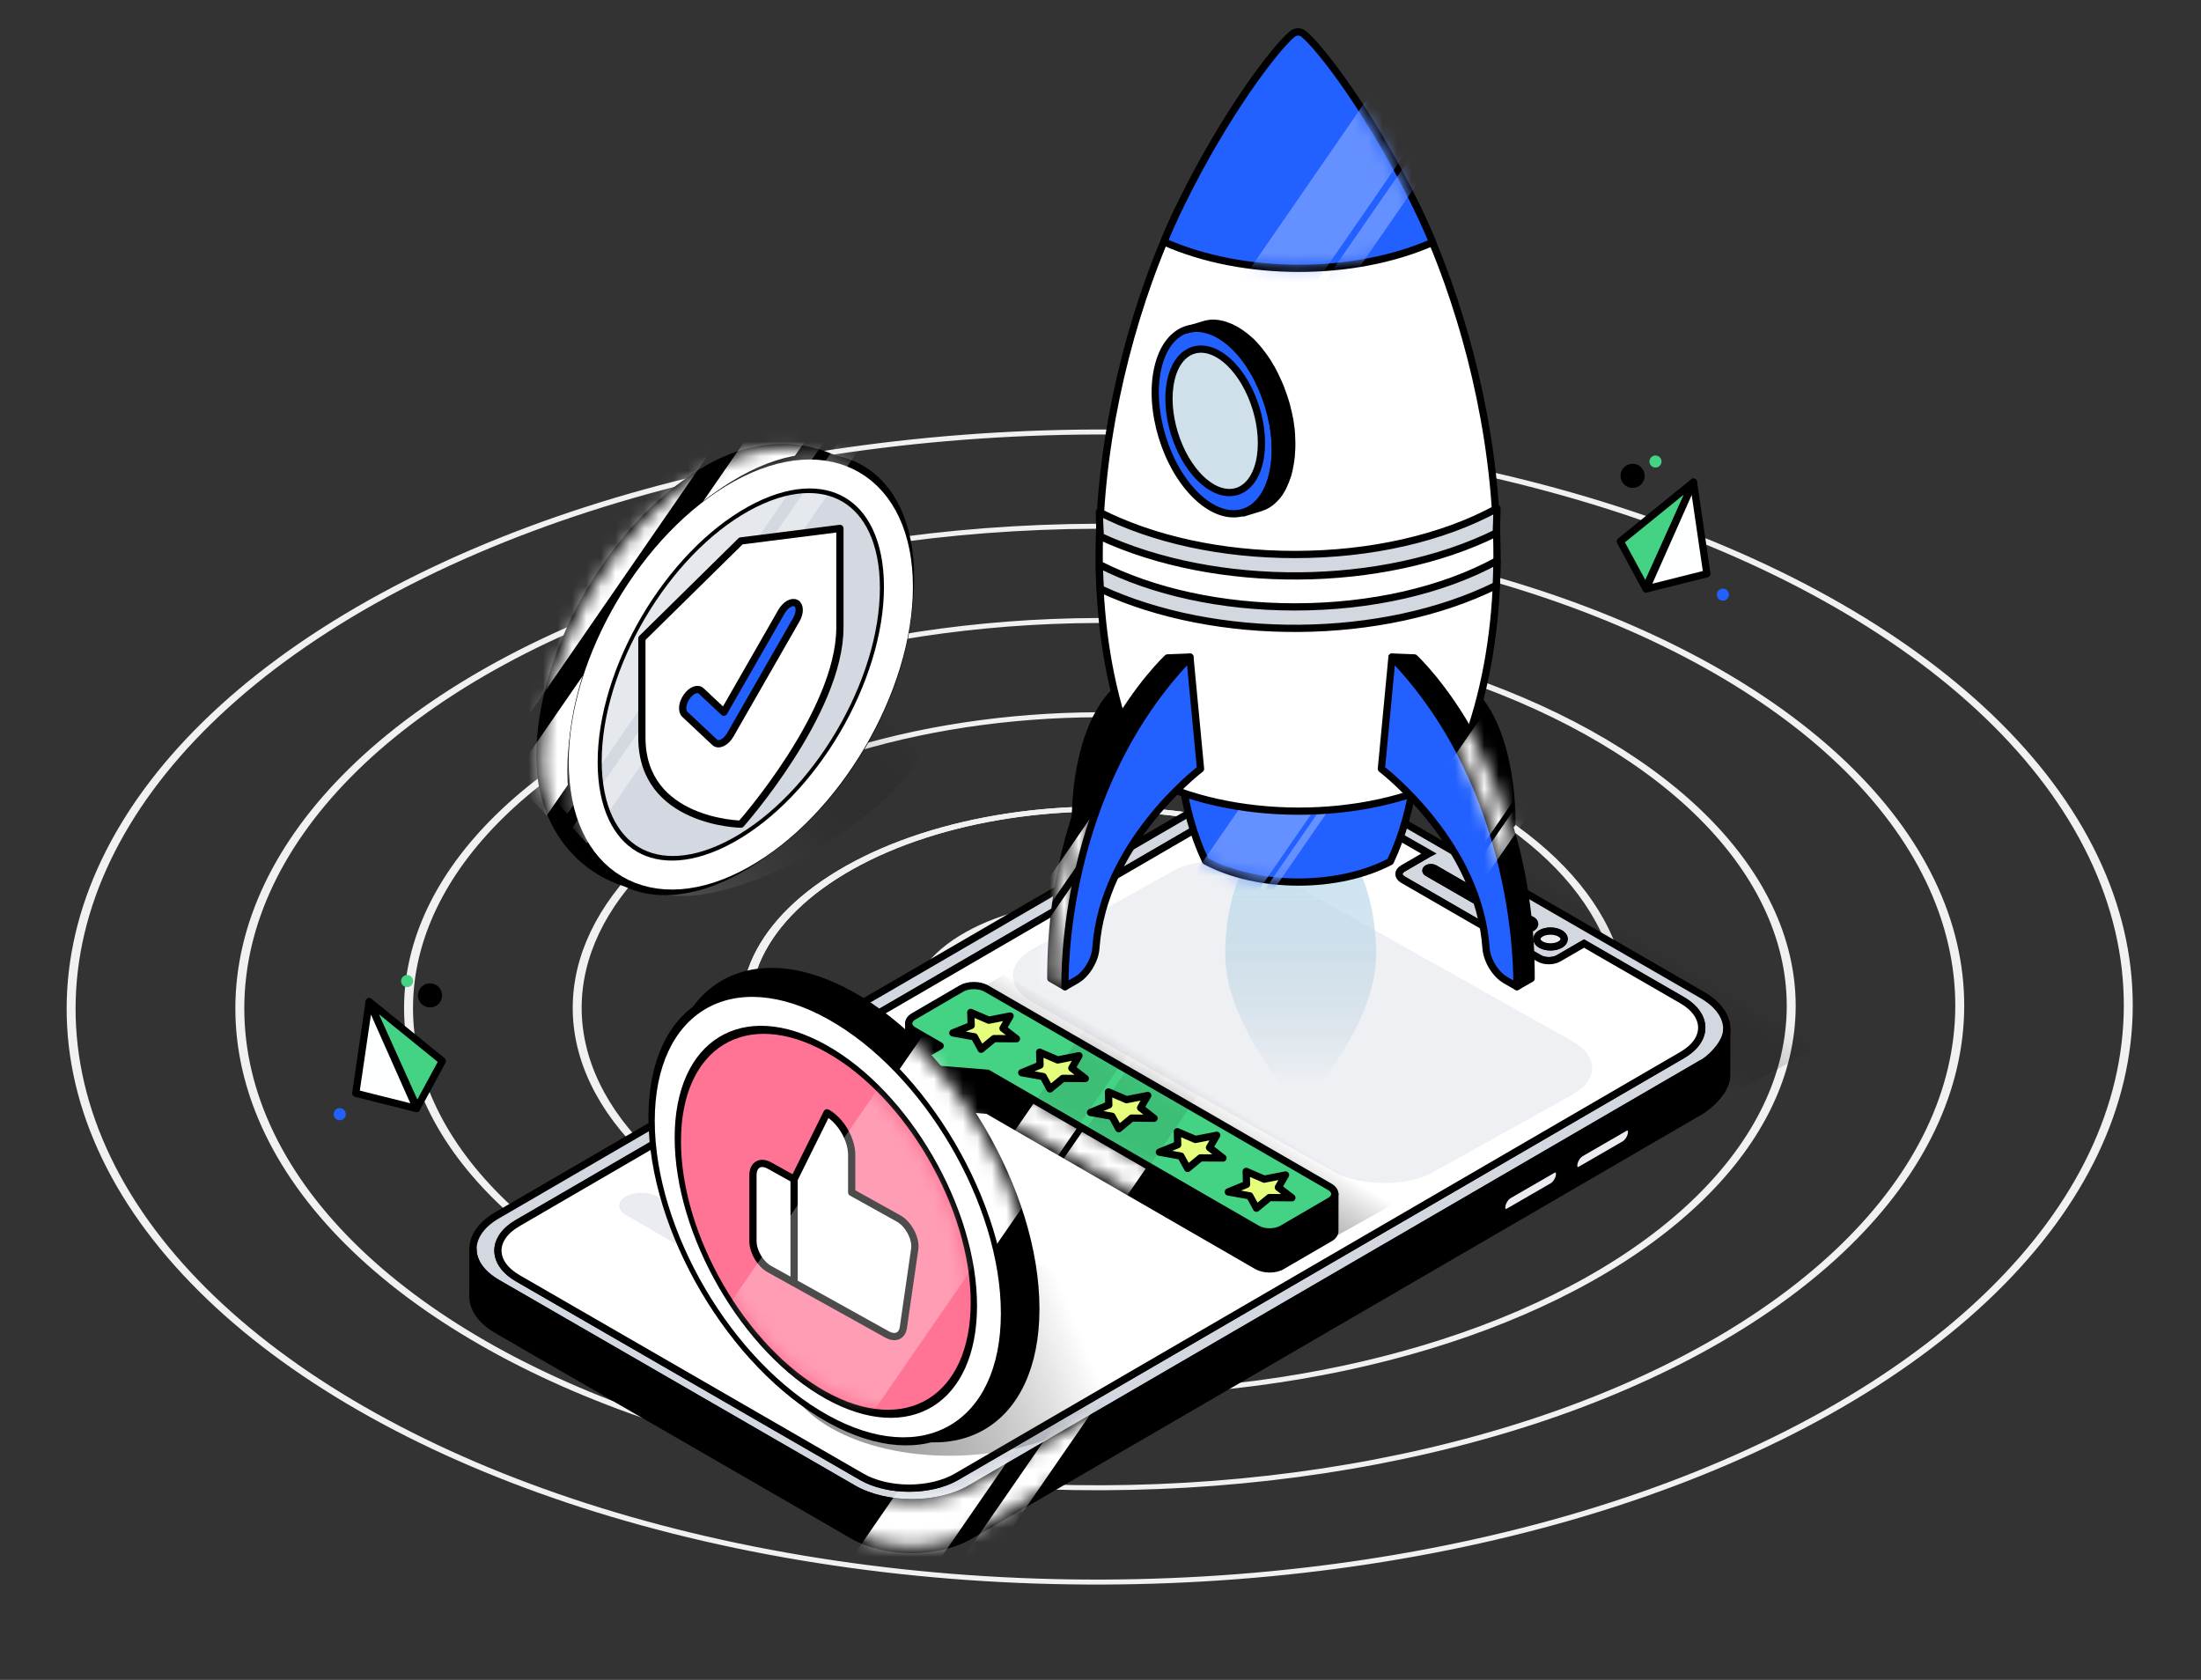 <svg width="152" height="116" viewBox="0 0 152 116" fill="none" xmlns="http://www.w3.org/2000/svg">
<rect x="0" y="0" width="152" height="116" fill="#333333" stroke="none"/>
<g clip-path="url(#clip0_2559_12521)">
<ellipse cx="0.943" cy="0.943" rx="0.943" ry="0.943" transform="matrix(0.874 0.486 -0.872 0.49 75.965 68.724)" stroke="#F1F1F1" stroke-width="0.5"/>
<ellipse cx="10.375" cy="10.375" rx="10.375" ry="10.375" transform="matrix(0.874 0.486 -0.872 0.49 75.951 59.405)" stroke="#F1F1F1" stroke-width="0.5"/>
<ellipse cx="19.807" cy="19.807" rx="19.807" ry="19.807" transform="matrix(0.874 0.486 -0.872 0.49 75.928 50.201)" stroke="#F1F1F1" stroke-width="0.5"/>
<ellipse cx="19.807" cy="19.807" rx="19.807" ry="19.807" transform="matrix(0.874 0.486 -0.872 0.49 75.928 50.201)" stroke="#F1F1F1" stroke-width="0.5"/>
<circle cx="29.239" cy="29.239" r="29.239" transform="matrix(0.874 0.486 -0.872 0.49 75.902 40.996)" stroke="#F1F1F1" stroke-width="0.5"/>
<ellipse cx="38.67" cy="38.67" rx="38.67" ry="38.67" transform="matrix(0.874 0.486 -0.872 0.49 75.88 31.792)" stroke="#F1F1F1" stroke-width="0.5"/>
<circle cx="48.102" cy="48.102" r="48.102" transform="matrix(0.874 0.486 -0.872 0.49 75.855 22.587)" stroke="#F1F1F1" stroke-width="0.5"/>
<circle cx="57.534" cy="57.534" r="57.534" transform="matrix(0.874 0.486 -0.872 0.49 75.83 13.383)" stroke="#F1F1F1" stroke-width="0.5"/>
<rect opacity="0.8" width="11.677" height="41.299" transform="matrix(0.874 -0.486 0.872 0.49 80.487 57.06)" fill="url(#paint0_linear_2559_12521)"/>
<path d="M105.785 63.53C106.043 63.679 106.048 63.922 105.79 64.072C105.532 64.221 105.115 64.221 104.856 64.072C104.598 63.922 104.593 63.679 104.851 63.53C105.11 63.381 105.532 63.381 105.785 63.53Z" fill="#EAECF1" stroke="black" stroke-width="0.5"/>
<path fill-rule="evenodd" clip-rule="evenodd" d="M92.989 54.521L117.566 68.711C119.806 70.007 119.821 72.103 117.59 73.4L67.012 102.794C64.782 104.09 61.166 104.09 58.926 102.794L34.35 88.603C32.115 87.312 32.1 85.216 34.325 83.92L84.908 54.521C87.133 53.229 90.754 53.229 92.989 54.521ZM66.069 101.969L116.175 72.853C117.983 71.805 117.973 70.102 116.15 69.054L109.393 65.151L107.633 66.172C107.265 66.386 106.669 66.386 106.302 66.172L96.894 60.739C96.522 60.525 96.527 60.178 96.889 59.964L98.653 58.941L98.684 58.925L92.413 55.345C90.59 54.297 87.65 54.297 85.847 55.345L35.741 84.461C33.933 85.514 33.943 87.213 35.761 88.266L59.502 101.969C61.32 103.022 64.261 103.022 66.069 101.969ZM104.166 63.197C104.027 63.272 103.808 63.277 103.674 63.197L98.578 60.262C98.444 60.182 98.444 60.053 98.578 59.974C98.712 59.894 98.936 59.894 99.07 59.974L104.166 62.914C104.305 62.994 104.3 63.118 104.166 63.197ZM107.747 65.224C107.379 65.433 106.783 65.437 106.416 65.224C106.048 65.01 106.048 64.663 106.416 64.454C106.778 64.24 107.374 64.24 107.742 64.454C108.11 64.668 108.115 65.01 107.747 65.224ZM105.795 64.072C105.537 64.221 105.119 64.221 104.861 64.072C104.603 63.922 104.603 63.679 104.856 63.53C105.114 63.381 105.532 63.381 105.79 63.53C106.048 63.679 106.048 63.922 105.795 64.072Z" fill="#D2D7E0"/>
<path d="M117.566 68.711L117.691 68.495L117.691 68.495L117.566 68.711ZM92.989 54.521L92.864 54.737L92.864 54.737L92.989 54.521ZM117.59 73.4L117.716 73.616L117.716 73.616L117.59 73.4ZM67.012 102.794L66.887 102.578L66.887 102.578L67.012 102.794ZM58.926 102.794L59.051 102.577L59.051 102.577L58.926 102.794ZM34.35 88.603L34.225 88.82L34.225 88.82L34.35 88.603ZM34.325 83.92L34.2 83.704L34.199 83.704L34.325 83.92ZM84.908 54.521L84.783 54.304L84.782 54.304L84.908 54.521ZM116.175 72.853L116.049 72.637L116.049 72.637L116.175 72.853ZM66.069 101.969L65.943 101.753L65.943 101.753L66.069 101.969ZM116.15 69.054L116.025 69.27L116.025 69.27L116.15 69.054ZM109.393 65.151L109.518 64.935L109.392 64.862L109.267 64.935L109.393 65.151ZM107.633 66.172L107.507 65.956L107.507 65.956L107.633 66.172ZM106.302 66.172L106.427 65.956L106.427 65.956L106.302 66.172ZM96.894 60.739L97.019 60.522L97.019 60.522L96.894 60.739ZM96.889 59.964L96.764 59.748L96.762 59.748L96.889 59.964ZM98.653 58.941L98.541 58.717L98.534 58.721L98.527 58.724L98.653 58.941ZM98.684 58.925L98.796 59.149L99.214 58.94L98.808 58.708L98.684 58.925ZM92.413 55.345L92.288 55.562L92.289 55.562L92.413 55.345ZM85.847 55.345L85.972 55.561L85.972 55.561L85.847 55.345ZM35.741 84.461L35.615 84.245L35.615 84.245L35.741 84.461ZM35.761 88.266L35.635 88.482L35.636 88.482L35.761 88.266ZM59.502 101.969L59.628 101.753L59.627 101.753L59.502 101.969ZM103.674 63.197L103.802 62.982L103.799 62.981L103.674 63.197ZM104.166 63.197L104.284 63.418L104.293 63.412L104.166 63.197ZM98.578 60.262L98.451 60.477L98.453 60.478L98.578 60.262ZM98.578 59.974L98.451 59.759L98.451 59.759L98.578 59.974ZM99.07 59.974L98.942 60.189L98.945 60.19L99.07 59.974ZM104.166 62.914L104.041 63.131L104.042 63.131L104.166 62.914ZM106.416 65.224L106.29 65.44V65.44L106.416 65.224ZM107.747 65.224L107.87 65.441L107.873 65.44L107.747 65.224ZM106.416 64.454L106.539 64.671L106.543 64.669L106.416 64.454ZM107.742 64.454L107.868 64.238V64.238L107.742 64.454ZM104.861 64.072L104.736 64.288V64.288L104.861 64.072ZM105.795 64.072L105.92 64.288L105.922 64.287L105.795 64.072ZM104.856 63.53L104.731 63.314L104.729 63.315L104.856 63.53ZM117.691 68.495L93.114 54.304L92.864 54.737L117.441 68.927L117.691 68.495ZM117.716 73.616C118.877 72.941 119.51 72.023 119.504 71.054C119.499 70.086 118.856 69.169 117.691 68.495L117.44 68.927C118.515 69.549 119 70.329 119.004 71.057C119.009 71.784 118.534 72.562 117.465 73.184L117.716 73.616ZM67.138 103.01L117.716 73.616L117.465 73.184L66.887 102.578L67.138 103.01ZM58.801 103.01C59.968 103.686 61.478 104.016 62.973 104.016C64.468 104.016 65.976 103.686 67.138 103.01L66.887 102.578C65.819 103.199 64.403 103.516 62.973 103.516C61.543 103.516 60.125 103.199 59.051 102.577L58.801 103.01ZM34.225 88.82L58.801 103.01L59.051 102.577L34.475 88.387L34.225 88.82ZM34.199 83.704C33.041 84.379 32.409 85.297 32.415 86.265C32.421 87.232 33.062 88.148 34.225 88.82L34.475 88.387C33.403 87.767 32.919 86.99 32.915 86.262C32.911 85.535 33.385 84.757 34.451 84.136L34.199 83.704ZM84.782 54.304L34.2 83.704L34.451 84.136L85.034 54.737L84.782 54.304ZM93.114 54.304C91.95 53.631 90.44 53.302 88.945 53.302C87.45 53.302 85.942 53.631 84.783 54.304L85.034 54.737C86.099 54.118 87.514 53.802 88.945 53.802C90.375 53.802 91.794 54.118 92.864 54.737L93.114 54.304ZM116.049 72.637L65.943 101.753L66.194 102.186L116.3 73.07L116.049 72.637ZM116.025 69.27C116.891 69.768 117.27 70.388 117.274 70.955C117.278 71.522 116.907 72.14 116.049 72.637L116.3 73.07C117.25 72.519 117.779 71.761 117.774 70.952C117.769 70.144 117.231 69.387 116.275 68.837L116.025 69.27ZM109.268 65.368L116.025 69.27L116.275 68.837L109.518 64.935L109.268 65.368ZM109.267 64.935L107.507 65.956L107.758 66.389L109.518 65.368L109.267 64.935ZM107.507 65.956C107.37 66.036 107.176 66.083 106.967 66.083C106.759 66.083 106.564 66.036 106.427 65.956L106.176 66.389C106.407 66.523 106.694 66.583 106.967 66.583C107.241 66.583 107.527 66.523 107.758 66.389L107.507 65.956ZM106.427 65.956L97.019 60.522L96.769 60.955L106.177 66.389L106.427 65.956ZM97.019 60.522C96.879 60.442 96.866 60.371 96.866 60.351C96.866 60.33 96.881 60.259 97.016 60.179L96.762 59.748C96.535 59.882 96.366 60.092 96.366 60.351C96.366 60.612 96.537 60.822 96.77 60.956L97.019 60.522ZM97.015 60.18L98.778 59.157L98.527 58.724L96.764 59.748L97.015 60.18ZM98.764 59.164L98.796 59.149L98.572 58.701L98.541 58.717L98.764 59.164ZM92.289 55.562L98.56 59.142L98.808 58.708L92.537 55.128L92.289 55.562ZM85.972 55.561C86.827 55.065 87.966 54.809 89.123 54.809C90.279 54.809 91.424 55.065 92.288 55.562L92.538 55.128C91.58 54.578 90.343 54.309 89.123 54.309C87.902 54.309 86.67 54.578 85.721 55.129L85.972 55.561ZM35.866 84.677L85.972 55.561L85.721 55.129L35.615 84.245L35.866 84.677ZM35.886 88.049C35.022 87.549 34.644 86.93 34.641 86.362C34.638 85.795 35.008 85.177 35.867 84.677L35.615 84.245C34.665 84.798 34.137 85.556 34.141 86.365C34.145 87.173 34.681 87.929 35.635 88.482L35.886 88.049ZM59.627 101.753L35.886 88.049L35.636 88.482L59.377 102.186L59.627 101.753ZM65.943 101.753C65.086 102.252 63.945 102.509 62.789 102.509C61.633 102.509 60.49 102.252 59.628 101.753L59.377 102.186C60.333 102.739 61.569 103.009 62.789 103.009C64.01 103.009 65.243 102.739 66.195 102.185L65.943 101.753ZM103.547 63.412C103.663 63.482 103.8 63.506 103.92 63.505C104.041 63.504 104.172 63.478 104.284 63.418L104.048 62.977C104.021 62.992 103.973 63.005 103.916 63.005C103.859 63.005 103.819 62.993 103.802 62.982L103.547 63.412ZM98.453 60.478L103.549 63.414L103.799 62.981L98.703 60.045L98.453 60.478ZM98.451 59.759C98.336 59.826 98.228 59.948 98.228 60.118C98.228 60.287 98.336 60.409 98.451 60.477L98.706 60.047C98.686 60.035 98.728 60.053 98.728 60.118C98.728 60.183 98.686 60.201 98.706 60.189L98.451 59.759ZM99.197 59.759C99.082 59.69 98.945 59.664 98.824 59.664C98.702 59.664 98.566 59.69 98.451 59.759L98.706 60.189C98.724 60.178 98.767 60.164 98.824 60.164C98.881 60.164 98.924 60.178 98.942 60.189L99.197 59.759ZM104.291 62.698L99.195 59.757L98.945 60.19L104.041 63.131L104.291 62.698ZM104.293 63.412C104.401 63.348 104.516 63.23 104.518 63.059C104.52 62.883 104.404 62.762 104.29 62.697L104.042 63.131C104.067 63.146 104.017 63.127 104.018 63.053C104.019 62.983 104.064 62.967 104.038 62.982L104.293 63.412ZM106.29 65.44C106.522 65.575 106.809 65.633 107.082 65.632C107.355 65.632 107.641 65.572 107.87 65.441L107.624 65.006C107.486 65.085 107.29 65.132 107.081 65.132C106.872 65.133 106.677 65.087 106.541 65.008L106.29 65.44ZM106.292 64.237C106.061 64.368 105.89 64.577 105.89 64.837C105.89 65.097 106.06 65.306 106.29 65.44L106.541 65.008C106.404 64.928 106.39 64.857 106.39 64.837C106.39 64.818 106.403 64.749 106.539 64.671L106.292 64.237ZM107.868 64.238C107.637 64.104 107.35 64.044 107.077 64.044C106.804 64.044 106.518 64.104 106.289 64.239L106.543 64.669C106.676 64.591 106.869 64.544 107.077 64.544C107.285 64.544 107.48 64.591 107.616 64.67L107.868 64.238ZM107.873 65.44C108.102 65.307 108.272 65.097 108.27 64.837C108.268 64.578 108.096 64.37 107.868 64.238L107.616 64.67C107.756 64.751 107.77 64.822 107.77 64.841C107.77 64.859 107.759 64.927 107.621 65.008L107.873 65.44ZM104.736 64.288C104.912 64.39 105.127 64.433 105.328 64.433C105.529 64.433 105.744 64.39 105.92 64.288L105.67 63.855C105.588 63.903 105.465 63.933 105.328 63.933C105.192 63.933 105.068 63.903 104.986 63.855L104.736 64.288ZM104.729 63.315C104.556 63.417 104.415 63.585 104.417 63.802C104.418 64.019 104.561 64.187 104.736 64.288L104.986 63.855C104.946 63.832 104.928 63.812 104.92 63.801C104.914 63.792 104.917 63.792 104.917 63.799C104.917 63.807 104.914 63.807 104.92 63.798C104.927 63.788 104.945 63.768 104.983 63.746L104.729 63.315ZM105.915 63.314C105.739 63.212 105.524 63.168 105.323 63.168C105.122 63.168 104.907 63.212 104.731 63.314L104.981 63.747C105.063 63.699 105.187 63.668 105.323 63.668C105.46 63.668 105.583 63.699 105.665 63.747L105.915 63.314ZM105.922 64.287C106.095 64.185 106.236 64.016 106.234 63.799C106.233 63.582 106.091 63.415 105.915 63.314L105.665 63.747C105.705 63.77 105.723 63.79 105.731 63.8C105.737 63.81 105.734 63.81 105.734 63.802C105.734 63.795 105.737 63.795 105.731 63.804C105.724 63.814 105.707 63.833 105.668 63.856L105.922 64.287Z" fill="black"/>
<path d="M104.162 62.914C104.296 62.994 104.296 63.118 104.162 63.198C104.028 63.277 103.809 63.277 103.67 63.198L98.574 60.257C98.44 60.178 98.435 60.049 98.574 59.969C98.708 59.89 98.932 59.89 99.066 59.969L104.162 62.914Z" fill="#EAECF1" stroke="black" stroke-width="0.5"/>
<path d="M107.74 64.454C108.107 64.667 108.107 65.01 107.744 65.224C107.377 65.437 106.781 65.437 106.413 65.224C106.046 65.01 106.046 64.667 106.413 64.454C106.781 64.24 107.372 64.24 107.74 64.454Z" fill="#EAECF1" stroke="black" stroke-width="0.5"/>
<path fill-rule="evenodd" clip-rule="evenodd" d="M119.249 71.078L119.24 74.309C119.24 75.06 118.523 75.984 117.579 76.629L117.579 76.638L117.47 76.701C117.394 76.751 117.316 76.799 117.237 76.844V76.837L67.001 106.027L67.011 102.789L117.589 73.395L117.589 73.424C118.527 72.775 119.245 71.829 119.249 71.078ZM58.925 102.789L58.925 102.79C61.17 104.085 64.784 104.085 67.009 102.789L66.999 106.027C64.774 107.324 61.158 107.324 58.913 106.027L58.913 106.026L34.339 91.842L34.349 88.599L58.925 102.789ZM32.664 86.245L32.654 89.483C32.649 90.337 33.216 91.192 34.338 91.837L34.348 88.599C33.225 87.953 32.664 87.099 32.664 86.245Z" fill="black"/>
<path d="M119.24 74.309L118.99 74.308V74.309H119.24ZM119.249 71.078L119.499 71.078C119.5 70.94 119.388 70.828 119.251 70.828C119.113 70.827 119 70.938 118.999 71.076L119.249 71.078ZM117.579 76.629L117.438 76.422C117.37 76.469 117.329 76.546 117.329 76.628L117.579 76.629ZM117.579 76.638L117.704 76.854C117.781 76.81 117.828 76.728 117.829 76.639L117.579 76.638ZM117.47 76.701L117.345 76.485L117.334 76.491L117.47 76.701ZM117.237 76.844H116.987C116.987 76.934 117.034 77.016 117.112 77.061C117.189 77.106 117.285 77.105 117.362 77.061L117.237 76.844ZM117.237 76.837H117.487C117.487 76.747 117.439 76.665 117.361 76.62C117.284 76.575 117.188 76.576 117.111 76.621L117.237 76.837ZM67.001 106.027L66.751 106.026C66.751 106.116 66.798 106.199 66.876 106.244C66.953 106.288 67.049 106.288 67.126 106.243L67.001 106.027ZM67.011 102.789L66.885 102.573C66.808 102.617 66.761 102.699 66.761 102.788L67.011 102.789ZM117.589 73.395L117.839 73.395C117.839 73.306 117.791 73.223 117.714 73.178C117.636 73.133 117.541 73.133 117.463 73.178L117.589 73.395ZM117.589 73.424L117.339 73.423C117.338 73.516 117.39 73.602 117.472 73.645C117.555 73.689 117.654 73.683 117.731 73.63L117.589 73.424ZM58.925 102.79L58.675 102.789C58.675 102.879 58.722 102.962 58.8 103.007L58.925 102.79ZM58.925 102.789L59.175 102.79C59.175 102.7 59.128 102.617 59.05 102.573L58.925 102.789ZM67.009 102.789L67.259 102.79C67.259 102.7 67.211 102.617 67.134 102.572C67.056 102.528 66.96 102.528 66.883 102.573L67.009 102.789ZM66.999 106.027L67.125 106.243C67.201 106.199 67.249 106.117 67.249 106.028L66.999 106.027ZM58.913 106.027L58.663 106.026C58.662 106.116 58.71 106.199 58.788 106.244L58.913 106.027ZM58.913 106.026L59.163 106.027C59.163 105.937 59.115 105.854 59.038 105.81L58.913 106.026ZM34.339 91.842L34.089 91.841C34.089 91.931 34.136 92.014 34.214 92.059L34.339 91.842ZM34.349 88.599L34.474 88.382C34.397 88.338 34.301 88.338 34.224 88.382C34.147 88.427 34.099 88.509 34.099 88.598L34.349 88.599ZM32.654 89.483L32.904 89.484L32.904 89.484L32.654 89.483ZM32.664 86.245H32.914C32.914 86.107 32.803 85.995 32.665 85.995C32.527 85.994 32.415 86.106 32.414 86.244L32.664 86.245ZM34.338 91.837L34.214 92.054C34.291 92.098 34.386 92.098 34.463 92.054C34.54 92.009 34.588 91.927 34.588 91.838L34.338 91.837ZM34.348 88.599L34.598 88.6C34.598 88.51 34.55 88.427 34.473 88.382L34.348 88.599ZM119.49 74.309L119.499 71.078L118.999 71.077L118.99 74.308L119.49 74.309ZM117.72 76.835C118.212 76.499 118.649 76.088 118.965 75.656C119.278 75.229 119.49 74.759 119.49 74.309H118.99C118.99 74.609 118.843 74.977 118.562 75.361C118.283 75.74 117.89 76.114 117.438 76.422L117.72 76.835ZM117.329 76.628L117.329 76.637L117.829 76.639L117.829 76.63L117.329 76.628ZM117.453 76.422L117.345 76.485L117.596 76.917L117.704 76.854L117.453 76.422ZM117.362 77.061C117.445 77.013 117.526 76.963 117.606 76.911L117.334 76.491C117.261 76.539 117.187 76.584 117.112 76.628L117.362 77.061ZM116.987 76.837V76.844H117.487V76.837H116.987ZM117.111 76.621L66.875 105.811L67.126 106.243L117.362 77.053L117.111 76.621ZM67.251 106.028L67.261 102.789L66.761 102.788L66.751 106.026L67.251 106.028ZM67.136 103.005L117.714 73.611L117.463 73.178L66.885 102.573L67.136 103.005ZM117.339 73.394L117.339 73.423L117.839 73.425L117.839 73.395L117.339 73.394ZM118.999 71.076C118.998 71.379 118.849 71.752 118.566 72.143C118.288 72.529 117.895 72.908 117.446 73.219L117.731 73.63C118.221 73.291 118.656 72.873 118.972 72.436C119.284 72.003 119.497 71.528 119.499 71.079L118.999 71.076ZM59.175 102.791L59.175 102.79L58.675 102.788L58.675 102.789L59.175 102.791ZM66.883 102.573C65.818 103.193 64.404 103.511 62.975 103.511C61.545 103.511 60.126 103.194 59.05 102.574L58.8 103.007C59.969 103.681 61.48 104.011 62.975 104.011C64.469 104.011 65.975 103.68 67.135 103.005L66.883 102.573ZM67.249 106.028L67.259 102.79L66.759 102.788L66.749 106.027L67.249 106.028ZM58.788 106.244C59.957 106.919 61.468 107.25 62.963 107.25C64.459 107.25 65.965 106.919 67.125 106.243L66.873 105.811C65.808 106.432 64.394 106.75 62.963 106.75C61.533 106.75 60.114 106.432 59.038 105.811L58.788 106.244ZM58.663 106.025L58.663 106.026L59.163 106.028L59.163 106.027L58.663 106.025ZM34.214 92.059L58.788 106.243L59.038 105.81L34.464 91.626L34.214 92.059ZM34.099 88.598L34.089 91.841L34.589 91.843L34.599 88.6L34.099 88.598ZM59.05 102.573L34.474 88.382L34.224 88.815L58.8 103.006L59.05 102.573ZM32.904 89.484L32.914 86.245L32.414 86.244L32.404 89.482L32.904 89.484ZM34.463 91.621C33.386 91.001 32.9 90.217 32.904 89.484L32.404 89.481C32.399 90.458 33.045 91.382 34.214 92.054L34.463 91.621ZM34.098 88.598L34.088 91.836L34.588 91.838L34.598 88.6L34.098 88.598ZM32.414 86.245C32.414 87.219 33.054 88.143 34.223 88.816L34.473 88.382C33.397 87.763 32.914 86.979 32.914 86.245H32.414Z" fill="black"/>
<mask id="mask0_2559_12521" style="mask-type:alpha" maskUnits="userSpaceOnUse" x="32" y="70" width="88" height="37">
<path fill-rule="evenodd" clip-rule="evenodd" d="M119.251 70.92L119.241 74.151C119.241 74.902 118.525 75.826 117.581 76.471L117.581 76.48L117.48 76.539C117.401 76.59 117.32 76.64 117.239 76.687V76.679L67.003 105.869L67.013 102.631L117.591 73.237L117.591 73.267C118.529 72.618 119.247 71.672 119.251 70.92ZM58.927 102.631L58.927 102.632C61.172 103.927 64.786 103.927 67.011 102.631L67.001 105.869C64.776 107.166 61.16 107.166 58.915 105.869L58.915 105.868L34.341 91.684L34.351 88.44L58.927 102.631ZM32.666 86.087L32.656 89.325C32.651 90.179 33.218 91.034 34.34 91.679L34.35 88.441C33.227 87.795 32.666 86.941 32.666 86.087Z" fill="black"/>
</mask>
<g mask="url(#mask0_2559_12521)">
<rect width="5.174" height="25.147" transform="matrix(-0.681 -0.733 0.568 -0.823 57.019 119.097)" fill="white"/>
<rect width="1.636" height="25.147" transform="matrix(-0.681 -0.733 0.568 -0.823 65.344 112.084)" fill="white"/>
</g>
<path d="M116.151 69.054C117.968 70.102 117.978 71.805 116.17 72.853L66.064 101.969C64.256 103.022 61.316 103.022 59.498 101.969L35.756 88.266C33.938 87.213 33.928 85.514 35.736 84.461L85.843 55.345C87.646 54.297 90.586 54.297 92.409 55.345L98.647 58.946L96.884 59.969C96.516 60.183 96.516 60.526 96.889 60.744L106.296 66.178C106.664 66.392 107.26 66.387 107.627 66.178L109.391 65.155L116.151 69.054Z" fill="white" stroke="black" stroke-width="0.5" stroke-miterlimit="10"/>
<path fill-rule="evenodd" clip-rule="evenodd" d="M112.515 77.849C112.426 77.801 112.301 77.812 112.172 77.889L112.173 77.889L109.176 79.616L109.178 79.617C108.905 79.776 108.681 80.163 108.681 80.481C108.681 80.635 108.736 80.745 108.825 80.799L108.472 80.596C108.383 80.546 108.323 80.437 108.328 80.278C108.328 79.961 108.55 79.575 108.822 79.415L108.82 79.414L111.819 77.686L111.819 77.686C111.958 77.606 112.082 77.596 112.171 77.651L112.515 77.849Z" fill="black"/>
<path d="M109.174 79.618C108.901 79.777 108.678 80.165 108.678 80.483C108.678 80.795 108.906 80.925 109.179 80.766L112.179 79.032C112.453 78.873 112.676 78.486 112.676 78.173C112.676 77.855 112.448 77.726 112.174 77.885L109.174 79.618Z" fill="#EAECF1" stroke="black" stroke-width="0.5"/>
<path fill-rule="evenodd" clip-rule="evenodd" d="M107.552 80.751L107.2 80.548C107.11 80.493 106.986 80.503 106.847 80.582L106.85 80.584L103.853 82.31L103.853 82.31C103.58 82.469 103.356 82.857 103.356 83.174C103.356 83.334 103.411 83.443 103.5 83.492L103.847 83.692C103.849 83.694 103.851 83.695 103.853 83.696L103.847 83.692C103.761 83.641 103.709 83.529 103.709 83.378C103.709 83.06 103.933 82.673 104.206 82.514L104.203 82.513L107.2 80.786L107.2 80.786C107.339 80.707 107.463 80.702 107.552 80.751Z" fill="black"/>
<path d="M107.2 80.548L107.069 80.761L107.075 80.764L107.2 80.548ZM107.552 80.751L107.431 80.97L107.677 80.535L107.552 80.751ZM106.847 80.582L106.723 80.365L106.345 80.581L106.722 80.799L106.847 80.582ZM106.85 80.584L106.974 80.8L107.35 80.584L106.975 80.367L106.85 80.584ZM103.853 82.31L103.728 82.527L103.853 82.599L103.978 82.527L103.853 82.31ZM103.853 82.31L103.978 82.094L103.853 82.021L103.727 82.094L103.853 82.31ZM103.5 83.492L103.626 83.276L103.622 83.274L103.5 83.492ZM103.853 83.696L103.732 83.915L103.978 83.48L103.853 83.696ZM104.206 82.514L104.332 82.73L104.704 82.513L104.331 82.297L104.206 82.514ZM104.203 82.513L104.079 82.296L103.703 82.512L104.078 82.729L104.203 82.513ZM107.2 80.786L107.325 81.003L107.698 80.788L107.326 80.57L107.2 80.786ZM107.2 80.786L107.076 80.569L106.7 80.783L107.074 81.001L107.2 80.786ZM107.075 80.764L107.427 80.968L107.677 80.535L107.325 80.331L107.075 80.764ZM106.971 80.799C107.018 80.773 107.049 80.765 107.065 80.764C107.079 80.762 107.077 80.766 107.069 80.761L107.33 80.334C107.13 80.212 106.902 80.263 106.723 80.365L106.971 80.799ZM106.975 80.367L106.972 80.366L106.722 80.799L106.725 80.8L106.975 80.367ZM103.978 82.527L106.974 80.8L106.725 80.367L103.728 82.094L103.978 82.527ZM103.978 82.094L103.978 82.094L103.728 82.527L103.728 82.527L103.978 82.094ZM103.727 82.094C103.544 82.201 103.392 82.374 103.286 82.558C103.18 82.742 103.106 82.961 103.106 83.174H103.606C103.606 83.07 103.645 82.936 103.719 82.808C103.793 82.679 103.889 82.579 103.979 82.526L103.727 82.094ZM103.106 83.174C103.106 83.384 103.18 83.601 103.379 83.711L103.622 83.274C103.629 83.278 103.627 83.28 103.622 83.269C103.616 83.256 103.606 83.227 103.606 83.174H103.106ZM103.375 83.709L103.722 83.909L103.972 83.476L103.625 83.276L103.375 83.709ZM103.975 83.478C103.975 83.478 103.975 83.478 103.976 83.478L103.718 83.907C103.723 83.909 103.727 83.912 103.732 83.915L103.975 83.478ZM103.722 83.909L103.728 83.913L103.978 83.48L103.972 83.476L103.722 83.909ZM103.976 83.478C103.984 83.483 103.981 83.486 103.974 83.471C103.967 83.455 103.959 83.425 103.959 83.378H103.459C103.459 83.576 103.528 83.793 103.718 83.907L103.976 83.478ZM103.959 83.378C103.959 83.273 103.998 83.14 104.072 83.011C104.146 82.882 104.242 82.782 104.332 82.73L104.08 82.298C103.897 82.405 103.744 82.578 103.638 82.762C103.532 82.946 103.459 83.165 103.459 83.378H103.959ZM104.331 82.297L104.328 82.296L104.078 82.729L104.081 82.73L104.331 82.297ZM107.075 80.569L104.079 82.296L104.328 82.729L107.325 81.003L107.075 80.569ZM107.074 81.001L107.074 81.002L107.326 80.57L107.326 80.57L107.074 81.001ZM107.674 80.533C107.484 80.427 107.263 80.462 107.076 80.569L107.324 81.003C107.414 80.951 107.442 80.976 107.431 80.97L107.674 80.533Z" fill="black"/>
<path d="M104.203 82.514C103.93 82.673 103.706 83.06 103.706 83.378C103.706 83.691 103.935 83.82 104.208 83.661L107.208 81.928C107.481 81.769 107.704 81.382 107.704 81.069C107.704 80.751 107.476 80.622 107.203 80.781L104.203 82.514Z" fill="#EAECF1" stroke="black" stroke-width="0.5"/>
<rect opacity="0.8" width="18.694" height="31.576" rx="3.784" transform="matrix(0.874 -0.486 0.872 0.49 68.018 67.367)" fill="#EAECF1"/>
<path d="M51.363 86.073C51.969 86.421 51.969 86.992 51.368 87.34C50.767 87.688 49.788 87.688 49.182 87.34L43.212 83.893C42.606 83.545 42.606 82.974 43.207 82.626C43.808 82.279 44.786 82.279 45.392 82.626L51.363 86.073Z" fill="#EAECF1"/>
<path d="M54.744 83.823C55.35 84.171 55.35 84.742 54.749 85.09C54.148 85.438 53.17 85.438 52.564 85.09L46.594 81.643C45.988 81.295 45.988 80.724 46.589 80.376C47.19 80.028 48.168 80.028 48.774 80.376L54.744 83.823Z" fill="#EAECF1"/>
<path d="M58.126 81.574C58.732 81.921 58.732 82.493 58.131 82.84C57.53 83.188 56.552 83.188 55.946 82.84L49.976 79.393C49.37 79.046 49.37 78.474 49.971 78.127C50.572 77.779 51.55 77.779 52.156 78.127L58.126 81.574Z" fill="#EAECF1"/>
<rect opacity="0.8" width="7.848" height="31.576" transform="matrix(0.874 -0.486 0.872 0.49 62.467 71.141)" fill="url(#paint1_linear_2559_12521)"/>
<path fill-rule="evenodd" clip-rule="evenodd" d="M62.751 73.227L62.756 70.664C62.756 70.843 62.875 71.027 63.114 71.166L63.111 72.686L63.117 71.165L64.934 72.213L64.928 73.838L68.206 74.106L68.206 74.107L86.821 84.854L86.816 87.417L68.2 76.669L68.2 76.668L62.475 76.202L62.48 73.639L63.037 73.684C62.842 73.552 62.746 73.392 62.751 73.227ZM92.188 82.447L92.183 85.008C92.183 85.187 92.064 85.365 91.83 85.5L91.835 82.937C92.068 82.803 92.187 82.625 92.188 82.447ZM91.826 85.5L91.831 82.942L88.538 84.854L88.538 84.856C88.066 85.127 87.298 85.127 86.827 84.854L86.823 87.417C87.299 87.69 88.064 87.69 88.536 87.417L88.536 87.412L91.826 85.5Z" fill="black"/>
<path d="M62.756 70.664H63.006C63.006 70.526 62.894 70.414 62.756 70.414C62.618 70.414 62.506 70.525 62.506 70.663L62.756 70.664ZM62.751 73.227L63.001 73.234L63.001 73.227L62.751 73.227ZM63.114 71.166L63.364 71.166C63.364 71.077 63.316 70.995 63.239 70.95L63.114 71.166ZM63.111 72.686L62.861 72.686C62.86 72.823 62.972 72.936 63.11 72.936C63.248 72.936 63.36 72.825 63.361 72.687L63.111 72.686ZM63.117 71.165L63.241 70.949C63.164 70.904 63.069 70.904 62.992 70.948C62.915 70.993 62.867 71.075 62.867 71.164L63.117 71.165ZM64.934 72.213L65.184 72.214C65.185 72.124 65.137 72.041 65.059 71.997L64.934 72.213ZM64.928 73.838L64.678 73.837C64.678 73.968 64.778 74.077 64.908 74.088L64.928 73.838ZM68.206 74.106L68.456 74.106C68.457 73.976 68.357 73.867 68.227 73.856L68.206 74.106ZM68.206 74.107L67.956 74.106C67.956 74.196 68.004 74.278 68.081 74.323L68.206 74.107ZM86.821 84.854L87.071 84.855C87.071 84.765 87.023 84.682 86.946 84.638L86.821 84.854ZM86.816 87.417L86.691 87.634C86.768 87.678 86.864 87.678 86.941 87.634C87.018 87.589 87.066 87.507 87.066 87.418L86.816 87.417ZM68.2 76.669L67.95 76.668C67.95 76.758 67.998 76.841 68.075 76.885L68.2 76.669ZM68.2 76.668L68.45 76.669C68.45 76.538 68.35 76.43 68.22 76.419L68.2 76.668ZM62.475 76.202L62.225 76.201C62.224 76.332 62.324 76.44 62.454 76.451L62.475 76.202ZM62.48 73.639L62.5 73.389C62.43 73.384 62.362 73.407 62.31 73.455C62.259 73.502 62.23 73.568 62.23 73.638L62.48 73.639ZM63.037 73.684L63.017 73.933C63.13 73.942 63.235 73.874 63.273 73.767C63.31 73.66 63.271 73.54 63.177 73.477L63.037 73.684ZM92.183 85.008L91.933 85.007V85.008H92.183ZM92.188 82.447L92.438 82.447C92.438 82.309 92.326 82.197 92.189 82.197C92.05 82.196 91.938 82.308 91.938 82.446L92.188 82.447ZM91.83 85.5L91.58 85.499C91.58 85.588 91.627 85.671 91.705 85.716C91.782 85.761 91.877 85.761 91.955 85.716L91.83 85.5ZM91.835 82.937L91.711 82.72C91.633 82.764 91.585 82.847 91.585 82.936L91.835 82.937ZM91.831 82.942L92.081 82.942C92.081 82.853 92.033 82.77 91.956 82.725C91.878 82.681 91.783 82.681 91.705 82.726L91.831 82.942ZM91.826 85.5L91.952 85.716C92.028 85.671 92.076 85.589 92.076 85.501L91.826 85.5ZM88.538 84.854L88.412 84.638C88.336 84.683 88.288 84.765 88.288 84.853L88.538 84.854ZM88.538 84.856L88.662 85.073C88.74 85.028 88.788 84.946 88.788 84.857L88.538 84.856ZM86.827 84.854L86.953 84.638C86.875 84.593 86.78 84.593 86.703 84.638C86.625 84.682 86.578 84.764 86.577 84.854L86.827 84.854ZM86.823 87.417L86.573 87.417C86.572 87.506 86.62 87.589 86.698 87.634L86.823 87.417ZM88.536 87.417L88.661 87.633C88.738 87.589 88.786 87.507 88.786 87.418L88.536 87.417ZM88.536 87.412L88.41 87.196C88.334 87.241 88.286 87.323 88.286 87.412L88.536 87.412ZM62.506 70.663L62.501 73.226L63.001 73.227L63.006 70.665L62.506 70.663ZM63.239 70.95C63.047 70.837 63.006 70.723 63.006 70.664H62.506C62.506 70.962 62.703 71.216 62.988 71.382L63.239 70.95ZM63.361 72.686L63.364 71.166L62.864 71.165L62.861 72.686L63.361 72.686ZM62.867 71.164L62.861 72.685L63.361 72.687L63.367 71.166L62.867 71.164ZM65.059 71.997L63.241 70.949L62.992 71.382L64.809 72.43L65.059 71.997ZM65.178 73.839L65.184 72.214L64.684 72.212L64.678 73.837L65.178 73.839ZM68.227 73.856L64.948 73.589L64.908 74.088L68.186 74.355L68.227 73.856ZM68.456 74.107L68.456 74.106L67.956 74.105L67.956 74.106L68.456 74.107ZM86.946 84.638L68.331 73.89L68.081 74.323L86.696 85.071L86.946 84.638ZM87.066 87.418L87.071 84.855L86.571 84.854L86.566 87.417L87.066 87.418ZM68.075 76.885L86.691 87.634L86.941 87.201L68.325 76.452L68.075 76.885ZM67.95 76.668L67.95 76.668L68.45 76.669L68.45 76.669L67.95 76.668ZM62.454 76.451L68.18 76.918L68.22 76.419L62.495 75.952L62.454 76.451ZM62.23 73.638L62.225 76.201L62.725 76.202L62.73 73.639L62.23 73.638ZM63.057 73.435L62.5 73.389L62.459 73.888L63.017 73.933L63.057 73.435ZM62.501 73.22C62.494 73.498 62.657 73.73 62.897 73.891L63.177 73.477C63.026 73.375 62.999 73.285 63.001 73.234L62.501 73.22ZM92.433 85.008L92.438 82.447L91.938 82.446L91.933 85.007L92.433 85.008ZM91.955 85.716C92.234 85.556 92.433 85.308 92.433 85.008H91.933C91.933 85.066 91.893 85.175 91.706 85.283L91.955 85.716ZM91.585 82.936L91.58 85.499L92.08 85.5L92.085 82.937L91.585 82.936ZM91.938 82.446C91.938 82.504 91.898 82.612 91.711 82.72L91.96 83.153C92.238 82.993 92.437 82.746 92.438 82.448L91.938 82.446ZM91.581 82.942L91.576 85.499L92.076 85.501L92.081 82.942L91.581 82.942ZM88.663 85.07L91.957 83.158L91.705 82.726L88.412 84.638L88.663 85.07ZM88.788 84.857L88.788 84.855L88.288 84.853L88.288 84.855L88.788 84.857ZM86.702 85.07C86.985 85.234 87.34 85.309 87.682 85.309C88.024 85.309 88.379 85.235 88.662 85.073L88.413 84.639C88.224 84.748 87.96 84.809 87.682 84.809C87.405 84.809 87.141 84.747 86.953 84.638L86.702 85.07ZM87.073 87.418L87.077 84.855L86.577 84.854L86.573 87.417L87.073 87.418ZM88.411 87.201C88.222 87.31 87.959 87.372 87.681 87.372C87.404 87.372 87.139 87.31 86.947 87.2L86.698 87.634C86.983 87.797 87.339 87.872 87.681 87.872C88.023 87.872 88.378 87.797 88.661 87.633L88.411 87.201ZM88.286 87.412L88.286 87.417L88.786 87.418L88.786 87.413L88.286 87.412ZM91.7 85.284L88.41 87.196L88.662 87.629L91.952 85.716L91.7 85.284Z" fill="black"/>
<mask id="mask1_2559_12521" style="mask-type:alpha" maskUnits="userSpaceOnUse" x="62" y="70" width="31" height="18">
<path fill-rule="evenodd" clip-rule="evenodd" d="M62.752 73.145L62.757 70.582C62.757 70.761 62.876 70.945 63.114 71.084L63.112 72.604L63.117 71.083L64.935 72.131L64.929 73.756L68.207 74.024L68.207 74.025L86.822 84.772L86.817 87.335L68.201 76.587L68.201 76.587L62.476 76.12L62.481 73.557L63.038 73.602C62.843 73.471 62.748 73.31 62.752 73.145ZM92.189 82.365L92.184 84.926C92.184 85.105 92.065 85.284 91.831 85.418L91.836 82.855C92.069 82.721 92.188 82.543 92.189 82.365ZM91.827 85.418L91.832 82.86L88.539 84.772L88.539 84.774C88.067 85.046 87.299 85.045 86.828 84.772L86.823 87.335C87.3 87.608 88.065 87.608 88.537 87.335L88.537 87.331L91.827 85.418Z" fill="black"/>
</mask>
<g mask="url(#mask1_2559_12521)">
<rect width="3.511" height="25.147" transform="matrix(-0.681 -0.733 0.568 -0.823 64.231 92.595)" fill="white"/>
<rect width="5.174" height="25.147" transform="matrix(-0.681 -0.733 0.568 -0.823 67.888 96.971)" fill="white"/>
</g>
<path d="M91.824 81.948C92.301 82.221 92.301 82.668 91.829 82.942L88.536 84.859C88.064 85.132 87.299 85.132 86.822 84.859L68.206 74.11L62.48 73.644L64.928 72.218L63.11 71.17C62.638 70.897 62.633 70.45 63.105 70.177L66.398 68.259C66.87 67.986 67.64 67.986 68.112 68.259L91.824 81.948Z" fill="#44D384"/>
<mask id="mask2_2559_12521" style="mask-type:alpha" maskUnits="userSpaceOnUse" x="62" y="67" width="31" height="19">
<path d="M91.825 81.948C92.302 82.222 92.302 82.669 91.83 82.942L88.537 84.859C88.065 85.132 87.3 85.132 86.823 84.859L68.207 74.111L62.48 73.644L64.929 72.218L63.111 71.17C62.639 70.897 62.634 70.45 63.106 70.177L66.399 68.26C66.871 67.987 67.641 67.987 68.113 68.26L91.825 81.948Z" fill="#2260FF" stroke="black" stroke-width="0.5" stroke-linejoin="round"/>
</mask>
<g mask="url(#mask2_2559_12521)">
<rect opacity="0.1" width="3.511" height="25.147" transform="matrix(-0.681 -0.733 0.568 -0.823 64.226 92.595)" fill="black"/>
<rect opacity="0.1" width="5.174" height="25.147" transform="matrix(-0.681 -0.733 0.568 -0.823 70.411 93.497)" fill="black"/>
</g>
<path d="M91.824 81.948C92.301 82.221 92.301 82.668 91.829 82.942L88.536 84.859C88.064 85.132 87.299 85.132 86.822 84.859L68.206 74.11L62.48 73.644L64.928 72.218L63.11 71.17C62.638 70.897 62.633 70.45 63.105 70.177L66.398 68.259C66.87 67.986 67.64 67.986 68.112 68.259L91.824 81.948Z" stroke="black" stroke-width="0.5" stroke-linejoin="round"/>
<path d="M69.758 70.157L69.267 71.007L70.195 71.727L68.646 71.717L67.757 72.452L67.29 71.593L65.805 71.325L67.071 70.808L67.041 69.909L68.288 70.445L69.758 70.157Z" fill="#E5FF7D" stroke="black" stroke-width="0.5" stroke-linejoin="round"/>
<path d="M84.024 78.392L83.527 79.241L84.456 79.962L82.906 79.952L82.017 80.682L81.55 79.828L80.07 79.559L81.332 79.043L81.307 78.144L82.554 78.68L84.024 78.392Z" fill="#E5FF7D" stroke="black" stroke-width="0.5" stroke-linejoin="round"/>
<path d="M79.261 75.645L78.769 76.494L79.698 77.219L78.149 77.205L77.26 77.94L76.793 77.08L75.312 76.817L76.574 76.296L76.549 75.397L77.796 75.933L79.261 75.645Z" fill="#E5FF7D" stroke="black" stroke-width="0.5" stroke-linejoin="round"/>
<path d="M74.511 72.898L74.019 73.753L74.948 74.473L73.399 74.463L72.51 75.193L72.043 74.339L70.562 74.071L71.824 73.549L71.799 72.655L73.046 73.192L74.511 72.898Z" fill="#E5FF7D" stroke="black" stroke-width="0.5" stroke-linejoin="round"/>
<path d="M88.779 81.134L88.282 81.988L89.216 82.708L87.666 82.693L86.772 83.428L86.305 82.574L84.825 82.306L86.087 81.784L86.062 80.885L87.309 81.422L88.779 81.134Z" fill="#E5FF7D" stroke="black" stroke-width="0.5" stroke-linejoin="round"/>
<path opacity="0.8" d="M66.424 100.504C73.101 100.239 78.391 96.945 78.24 93.147C78.089 89.348 72.555 86.483 65.879 86.748C59.202 87.013 53.912 90.307 54.063 94.106C54.214 97.905 59.748 100.769 66.424 100.504Z" fill="url(#paint2_linear_2559_12521)"/>
<circle cx="14.481" cy="14.481" r="14.481" transform="matrix(0.874 0.486 0 1 46.253 61.697)" fill="black" stroke="black" stroke-width="0.5" stroke-miterlimit="10"/>
<mask id="mask3_2559_12521" style="mask-type:alpha" maskUnits="userSpaceOnUse" x="46" y="67" width="26" height="33">
<circle cx="14.481" cy="14.481" r="14.481" transform="matrix(0.874 0.486 0 1 46.112 61.697)" fill="black"/>
</mask>
<g mask="url(#mask3_2559_12521)">
<rect width="12.685" height="75.042" transform="matrix(-0.681 -0.733 0.568 -0.823 40.822 126.51)" fill="white"/>
</g>
<circle cx="13.924" cy="13.924" r="13.924" transform="matrix(0.874 0.486 0 1 44.999 63.352)" fill="white" stroke="black" stroke-width="0.5" stroke-miterlimit="10"/>
<ellipse cx="11.696" cy="11.974" rx="11.696" ry="11.974" transform="matrix(0.874 0.486 0 1 46.81 66.71)" fill="#FF7495" stroke="black" stroke-width="0.5"/>
<path d="M58.817 82.338V79.738C58.817 79.221 58.638 78.625 58.318 78.082C57.998 77.538 57.565 77.092 57.113 76.841L54.84 81.428V88.578L61.249 92.139C61.523 92.295 61.789 92.333 61.998 92.246C62.206 92.159 62.344 91.953 62.385 91.665L63.169 86.251C63.194 86.078 63.183 85.882 63.137 85.676C63.091 85.469 63.011 85.257 62.903 85.055C62.795 84.853 62.661 84.665 62.511 84.504C62.361 84.344 62.198 84.214 62.033 84.125L58.817 82.338ZM54.84 88.578L53.135 87.631C52.834 87.464 52.545 87.166 52.332 86.804C52.119 86.442 51.999 86.045 51.999 85.7V81.15C51.999 80.805 52.119 80.541 52.332 80.416C52.545 80.29 52.834 80.314 53.135 80.481L54.84 81.428" fill="white"/>
<path d="M54.84 81.428L57.113 76.841C57.565 77.092 57.998 77.538 58.318 78.082C58.638 78.625 58.817 79.221 58.817 79.738V82.338L62.033 84.125C62.198 84.214 62.361 84.344 62.511 84.504C62.661 84.665 62.795 84.853 62.903 85.055C63.011 85.257 63.091 85.469 63.137 85.676C63.183 85.882 63.194 86.078 63.169 86.251L62.385 91.665C62.344 91.953 62.206 92.159 61.998 92.246C61.789 92.333 61.523 92.295 61.249 92.139L54.84 88.578M54.84 81.428V88.578M54.84 81.428L53.135 80.481C52.834 80.314 52.545 80.29 52.332 80.416C52.119 80.541 51.999 80.805 51.999 81.15V85.7C51.999 86.045 52.119 86.442 52.332 86.804C52.545 87.166 52.834 87.464 53.135 87.631L54.84 88.578" stroke="black" stroke-width="0.5" stroke-linecap="round" stroke-linejoin="round"/>
<mask id="mask4_2559_12521" style="mask-type:alpha" maskUnits="userSpaceOnUse" x="47" y="71" width="20" height="27">
<ellipse cx="11.24" cy="11.508" rx="11.24" ry="11.508" transform="matrix(0.874 0.486 0 1 47.207 67.397)" fill="#FF7495"/>
</mask>
<g mask="url(#mask4_2559_12521)">
<rect opacity="0.3" width="12.685" height="75.042" transform="matrix(-0.681 -0.733 0.568 -0.823 40.265 126.51)" fill="white"/>
</g>
<path d="M95.037 65.895C95.037 60.794 92.7 56.665 89.825 56.665C86.941 56.665 84.612 60.802 84.612 65.895C84.612 70.997 89.825 76.456 89.825 76.456C89.825 76.456 95.037 70.997 95.037 65.895Z" fill="url(#paint3_linear_2559_12521)"/>
<path d="M81.606 53.611C81.862 55.641 82.391 57.62 83.253 59.454C86.862 61.382 92.406 61.391 96.015 59.489C96.885 57.646 97.414 55.65 97.679 53.611H81.606Z" fill="#2260FF" stroke="black" stroke-width="0.5" stroke-miterlimit="10" stroke-linejoin="round"/>
<mask id="mask5_2559_12521" style="mask-type:alpha" maskUnits="userSpaceOnUse" x="81" y="53" width="17" height="8">
<path d="M81.606 53.611C81.862 55.641 82.391 57.62 83.253 59.454C86.862 61.382 92.406 61.391 96.015 59.489C96.885 57.646 97.414 55.65 97.679 53.611H81.606Z" fill="#2260FF"/>
</mask>
<g mask="url(#mask5_2559_12521)">
<rect width="4.397" height="33.223" transform="matrix(-0.681 -0.733 0.568 -0.823 77.643 74.918)" fill="#6590FF"/>
<rect width="0.517" height="33.223" transform="matrix(-0.681 -0.733 0.568 -0.823 79.175 74.162)" fill="#6590FF"/>
</g>
<path d="M102.648 56.724C102.486 54.779 101.769 53.764 100.908 53.261L99.696 52.562C100.558 53.065 101.275 54.08 101.437 56.025C101.462 56.332 101.582 56.545 101.761 56.648L102.972 57.347C102.793 57.236 102.674 57.023 102.648 56.724Z" fill="white" stroke="black" stroke-width="0.5" stroke-miterlimit="10" stroke-linejoin="round"/>
<path d="M97.195 46.359C104.557 45.498 104.421 56.323 104.412 56.895L103.764 57.27C103.175 57.612 102.698 57.364 102.647 56.724C102.203 51.333 97.468 53.065 97.221 53.158L97.195 46.359Z" fill="black" stroke="black" stroke-width="0.5" stroke-linejoin="round"/>
<path d="M76.039 56.673C76.201 54.728 76.918 53.713 77.779 53.21L78.991 52.51C78.129 53.014 77.412 54.029 77.25 55.974C77.225 56.281 77.105 56.494 76.926 56.596L75.715 57.296C75.894 57.194 76.013 56.98 76.039 56.673Z" fill="white" stroke="black" stroke-width="0.5" stroke-miterlimit="10" stroke-linejoin="round"/>
<path d="M81.481 46.308C74.119 45.447 74.255 56.272 74.264 56.844L74.912 57.219C75.501 57.56 75.979 57.313 76.03 56.673C76.474 51.282 81.208 53.014 81.456 53.107L81.481 46.308Z" fill="black" stroke="black" stroke-width="0.5" stroke-linejoin="round"/>
<path d="M103.218 42.256C102.868 46.215 101.956 50.096 100.275 53.645C94.261 56.818 85.013 56.801 78.999 53.594C77.327 50.045 76.414 46.163 76.073 42.214C75.373 34.246 76.986 25.971 79.315 19.436C79.997 17.534 80.731 15.777 81.49 14.224C84.612 7.826 88.093 3.305 89.245 2.358C89.466 2.17 89.808 2.17 90.029 2.358C91.181 3.305 94.67 7.826 97.793 14.224C98.56 15.794 99.302 17.56 99.985 19.479C102.314 26.014 103.918 34.289 103.218 42.256Z" fill="white" stroke="black" stroke-width="0.5" stroke-miterlimit="10" stroke-linejoin="round"/>
<path d="M98.936 16.732C98.569 15.845 98.185 15.009 97.801 14.216C94.679 7.818 91.189 3.296 90.038 2.349C89.816 2.162 89.475 2.162 89.253 2.349C88.101 3.296 84.612 7.818 81.498 14.216C81.115 15.001 80.739 15.828 80.381 16.698C85.849 19.13 93.467 19.138 98.936 16.732Z" fill="#2260FF" stroke="black" stroke-width="0.5" stroke-linejoin="round"/>
<mask id="mask6_2559_12521" style="mask-type:alpha" maskUnits="userSpaceOnUse" x="80" y="2" width="19" height="17">
<path d="M98.639 16.479C98.276 15.594 97.896 14.761 97.516 13.97C94.428 7.592 90.976 3.084 89.837 2.14C89.617 1.953 89.28 1.953 89.06 2.14C87.921 3.084 84.469 7.592 81.389 13.97C81.009 14.752 80.638 15.577 80.283 16.445C85.693 18.868 93.229 18.877 98.639 16.479Z" fill="#2260FF"/>
</mask>
<g mask="url(#mask6_2559_12521)">
<rect width="4.397" height="33.223" transform="matrix(-0.681 -0.733 0.568 -0.823 84.317 29.03)" fill="#6590FF"/>
<rect width="1.445" height="33.223" transform="matrix(-0.681 -0.733 0.568 -0.823 86.061 29.788)" fill="#6590FF"/>
</g>
<path d="M73.55 68.13C73.542 67.456 73.303 54.583 82.175 45.37L80.631 45.43C80.631 45.43 72.535 52.834 72.569 67.567L73.55 68.13Z" fill="black" stroke="black" stroke-width="0.5" stroke-linejoin="round"/>
<mask id="mask7_2559_12521" style="mask-type:alpha" maskUnits="userSpaceOnUse" x="72" y="45" width="11" height="24">
<path d="M73.552 68.13C73.543 67.456 73.304 54.583 82.176 45.37L80.632 45.43C80.632 45.43 72.536 52.834 72.57 67.567L73.552 68.13Z" fill="black"/>
</mask>
<g mask="url(#mask7_2559_12521)">
<rect width="3.604" height="33.223" transform="matrix(-0.681 -0.733 0.568 -0.823 67.366 77.005)" fill="white"/>
<rect width="1.13" height="33.223" transform="matrix(-0.681 -0.733 0.568 -0.823 64.997 73.36)" fill="white"/>
</g>
<path d="M82.175 45.37C73.302 54.583 73.541 67.447 73.55 68.13L74.335 67.677C75.043 67.268 75.623 66.304 75.683 65.46C76.177 58.345 82.61 53.32 82.908 53.09L82.175 45.37Z" fill="#2260FF" stroke="black" stroke-width="0.5" stroke-linejoin="round"/>
<path d="M104.758 68.13C104.766 67.456 105.005 54.583 96.133 45.37L97.677 45.429C97.677 45.429 105.773 52.834 105.739 67.567L104.758 68.13Z" fill="black" stroke="black" stroke-width="0.5" stroke-linejoin="round"/>
<path d="M96.131 45.37C105.003 54.583 104.764 67.448 104.756 68.13L103.971 67.678C103.263 67.269 102.683 66.305 102.623 65.46C102.128 58.345 95.696 53.321 95.397 53.09L96.131 45.37Z" fill="#2260FF" stroke="black" stroke-width="0.5" stroke-linejoin="round"/>
<path d="M85.156 23.814C87.339 25.861 88.559 29.862 87.877 32.762C87.194 35.663 84.874 36.345 82.69 34.306C80.506 32.259 79.286 28.258 79.969 25.366C80.651 22.466 82.972 21.775 85.156 23.814Z" fill="#2260FF" stroke="black" stroke-width="0.5" stroke-linejoin="round"/>
<path d="M84.873 25.016C86.554 26.594 87.492 29.683 86.972 31.918C86.443 34.153 84.651 34.682 82.971 33.103C81.29 31.525 80.352 28.437 80.872 26.202C81.392 23.967 83.192 23.438 84.873 25.016Z" fill="#CFE0EA" stroke="black" stroke-width="0.5" stroke-miterlimit="10" stroke-linejoin="round"/>
<path d="M89.063 32.208C89.08 32.131 89.089 32.062 89.106 31.986C89.114 31.952 89.114 31.917 89.123 31.883C89.123 31.866 89.131 31.858 89.131 31.841C89.131 31.815 89.14 31.79 89.14 31.764C89.148 31.687 89.157 31.61 89.165 31.534C89.174 31.457 89.183 31.38 89.183 31.295V31.286V31.278C89.191 31.201 89.191 31.124 89.2 31.056C89.2 30.971 89.208 30.894 89.208 30.808C89.208 30.783 89.208 30.749 89.208 30.723C89.208 30.706 89.208 30.689 89.208 30.672C89.208 30.638 89.208 30.595 89.208 30.561C89.208 30.476 89.208 30.39 89.2 30.305C89.2 30.245 89.191 30.177 89.191 30.117C89.191 30.109 89.191 30.092 89.191 30.083C89.191 30.075 89.191 30.058 89.191 30.049C89.183 29.964 89.183 29.879 89.174 29.793C89.165 29.708 89.157 29.623 89.148 29.537C89.148 29.52 89.148 29.503 89.14 29.495C89.14 29.486 89.14 29.469 89.131 29.461C89.123 29.409 89.114 29.358 89.114 29.299C89.106 29.222 89.089 29.136 89.08 29.06C89.072 29 89.063 28.94 89.046 28.881C89.046 28.872 89.046 28.863 89.037 28.846C89.037 28.838 89.037 28.821 89.029 28.812C89.012 28.727 88.995 28.65 88.978 28.565C88.961 28.48 88.935 28.386 88.918 28.3C88.918 28.283 88.909 28.275 88.909 28.258C88.901 28.241 88.901 28.224 88.892 28.206C88.875 28.138 88.858 28.061 88.841 27.993C88.816 27.908 88.79 27.814 88.764 27.729C88.747 27.686 88.739 27.643 88.722 27.592C88.713 27.575 88.713 27.558 88.705 27.541C88.679 27.464 88.654 27.388 88.628 27.311C88.594 27.2 88.551 27.089 88.508 26.978C88.5 26.961 88.5 26.944 88.492 26.927C88.432 26.765 88.364 26.603 88.295 26.449C88.253 26.347 88.201 26.236 88.15 26.134C88.108 26.048 88.073 25.963 88.031 25.886C88.031 25.886 88.031 25.886 88.031 25.878C87.988 25.792 87.945 25.716 87.903 25.63C87.86 25.553 87.817 25.468 87.775 25.391C87.766 25.374 87.758 25.366 87.749 25.357C87.741 25.34 87.732 25.332 87.724 25.315C87.69 25.263 87.664 25.204 87.63 25.152C87.579 25.076 87.536 24.999 87.485 24.914C87.468 24.888 87.451 24.863 87.434 24.845C87.425 24.828 87.408 24.811 87.4 24.794C87.374 24.76 87.348 24.718 87.323 24.683C87.272 24.607 87.212 24.53 87.161 24.462C87.135 24.427 87.109 24.402 87.084 24.368C87.075 24.351 87.058 24.334 87.05 24.317C87.033 24.291 87.016 24.265 86.999 24.248C86.947 24.18 86.888 24.112 86.837 24.052C86.794 24.001 86.751 23.958 86.717 23.916C86.709 23.907 86.7 23.898 86.692 23.89C86.683 23.881 86.674 23.873 86.674 23.864C86.623 23.805 86.564 23.745 86.512 23.694C86.461 23.634 86.401 23.583 86.35 23.532C86.333 23.523 86.325 23.506 86.308 23.498C86.265 23.455 86.222 23.421 86.18 23.387C86.128 23.335 86.069 23.293 86.017 23.25C85.983 23.225 85.949 23.19 85.907 23.165C85.898 23.156 85.89 23.148 85.881 23.148C85.873 23.139 85.864 23.131 85.847 23.122C85.796 23.08 85.736 23.037 85.685 23.003C85.625 22.96 85.574 22.926 85.514 22.892C85.506 22.883 85.497 22.883 85.489 22.875C85.48 22.866 85.472 22.866 85.463 22.858C85.429 22.832 85.386 22.807 85.352 22.79C85.292 22.755 85.233 22.721 85.173 22.696C85.147 22.679 85.113 22.67 85.088 22.653C85.079 22.645 85.062 22.645 85.053 22.636C85.037 22.627 85.019 22.619 85.002 22.61C84.934 22.585 84.874 22.559 84.806 22.534C84.763 22.517 84.729 22.508 84.687 22.491C84.67 22.482 84.661 22.482 84.644 22.474C84.627 22.474 84.618 22.465 84.601 22.457C84.533 22.431 84.456 22.414 84.388 22.397C84.354 22.389 84.328 22.389 84.294 22.38C84.269 22.372 84.243 22.372 84.226 22.363C84.201 22.363 84.175 22.354 84.149 22.346C84.055 22.337 83.97 22.329 83.876 22.32C83.876 22.32 83.876 22.32 83.868 22.32C83.851 22.32 83.825 22.32 83.808 22.32C83.714 22.32 83.62 22.32 83.535 22.329C83.526 22.329 83.518 22.329 83.501 22.337C83.484 22.337 83.467 22.346 83.458 22.346C83.347 22.363 83.237 22.389 83.126 22.423L81.982 22.772C82.093 22.738 82.204 22.713 82.315 22.696C82.332 22.696 82.349 22.687 82.358 22.687C82.46 22.67 82.562 22.67 82.665 22.67C82.682 22.67 82.699 22.67 82.725 22.67C82.844 22.67 82.955 22.687 83.074 22.704C83.1 22.704 83.126 22.713 83.143 22.721C83.254 22.747 83.373 22.772 83.492 22.807C83.51 22.815 83.518 22.815 83.535 22.824C83.654 22.866 83.774 22.909 83.902 22.969C83.91 22.977 83.927 22.977 83.936 22.986C84.064 23.045 84.183 23.114 84.311 23.19C84.32 23.199 84.328 23.199 84.337 23.207C84.465 23.293 84.601 23.378 84.729 23.48C84.738 23.489 84.746 23.498 84.755 23.498C84.891 23.6 85.019 23.711 85.156 23.839C85.292 23.967 85.42 24.095 85.548 24.24C85.557 24.248 85.565 24.257 85.574 24.265C85.693 24.393 85.804 24.53 85.915 24.675C85.924 24.692 85.941 24.709 85.949 24.726C86.052 24.863 86.162 25.008 86.256 25.152C86.265 25.17 86.282 25.187 86.29 25.204C86.393 25.357 86.487 25.511 86.581 25.673C86.589 25.69 86.598 25.698 86.606 25.716C86.709 25.886 86.802 26.065 86.888 26.244C86.888 26.244 86.888 26.244 86.888 26.253C86.981 26.441 87.067 26.628 87.152 26.816C87.229 26.987 87.297 27.166 87.365 27.345C87.408 27.456 87.442 27.567 87.485 27.678C87.519 27.771 87.553 27.865 87.579 27.959C87.596 28.002 87.604 28.044 87.621 28.096C87.664 28.258 87.715 28.411 87.749 28.573C87.758 28.59 87.758 28.608 87.766 28.625C87.817 28.821 87.852 29.017 87.894 29.213C87.894 29.222 87.894 29.23 87.903 29.247C87.937 29.444 87.971 29.631 87.997 29.827C87.997 29.836 87.997 29.853 88.005 29.861C88.031 30.058 88.048 30.254 88.065 30.45C88.065 30.459 88.065 30.476 88.065 30.484C88.073 30.672 88.082 30.86 88.082 31.039C88.082 31.056 88.082 31.073 88.082 31.09C88.082 31.278 88.073 31.465 88.065 31.653V31.662C88.048 31.849 88.031 32.037 88.005 32.216C88.005 32.233 87.997 32.242 87.997 32.259C87.971 32.438 87.937 32.617 87.894 32.796C87.852 32.967 87.809 33.137 87.758 33.291C87.749 33.308 87.749 33.316 87.741 33.334C87.69 33.479 87.638 33.615 87.579 33.743C87.57 33.76 87.562 33.777 87.553 33.794C87.493 33.922 87.434 34.042 87.365 34.153C87.357 34.17 87.34 34.195 87.331 34.212C87.263 34.315 87.195 34.417 87.126 34.511C87.118 34.519 87.109 34.536 87.101 34.545C87.016 34.647 86.93 34.75 86.837 34.835C86.828 34.843 86.811 34.861 86.802 34.869C86.726 34.937 86.649 35.006 86.572 35.065C86.546 35.082 86.512 35.108 86.487 35.125C86.418 35.168 86.35 35.21 86.273 35.253C86.248 35.27 86.214 35.287 86.188 35.296C86.086 35.347 85.983 35.389 85.881 35.415L87.024 35.065C87.126 35.031 87.229 34.989 87.331 34.946C87.365 34.929 87.391 34.912 87.417 34.903C87.485 34.869 87.562 34.826 87.63 34.775C87.656 34.758 87.69 34.733 87.715 34.715C87.792 34.656 87.869 34.596 87.945 34.519C87.954 34.511 87.971 34.502 87.98 34.485L87.988 34.477C88.073 34.391 88.159 34.306 88.236 34.204L88.244 34.195C88.253 34.187 88.261 34.178 88.27 34.161C88.321 34.101 88.364 34.033 88.406 33.965C88.432 33.931 88.449 33.897 88.466 33.862C88.474 33.845 88.492 33.82 88.5 33.803C88.508 33.786 88.526 33.769 88.534 33.743C88.577 33.675 88.611 33.598 88.645 33.521C88.662 33.496 88.671 33.47 88.679 33.436C88.688 33.419 88.696 33.402 88.705 33.385C88.713 33.359 88.73 33.334 88.739 33.308C88.764 33.24 88.799 33.172 88.824 33.095C88.841 33.052 88.85 33.009 88.867 32.975C88.875 32.958 88.875 32.95 88.884 32.933C88.892 32.916 88.892 32.898 88.901 32.881C88.927 32.813 88.944 32.745 88.961 32.668C88.978 32.6 89.003 32.523 89.02 32.446C89.02 32.438 89.02 32.438 89.02 32.429C89.037 32.344 89.046 32.276 89.063 32.208Z" fill="black" stroke="black" stroke-width="0.5" stroke-linejoin="round"/>
<path d="M103.33 40.422C103.355 39.859 103.372 39.288 103.381 38.725C99.61 40.781 94.679 41.907 89.416 41.907C84.382 41.907 79.639 40.874 75.92 38.98C75.928 39.544 75.954 40.098 75.988 40.661C83.99 44.38 95.498 44.295 103.33 40.422Z" fill="#D2D7E0" stroke="black" stroke-width="0.5" stroke-linejoin="round"/>
<path d="M103.33 36.805C103.355 36.242 103.372 35.67 103.381 35.107C99.61 37.163 94.679 38.289 89.416 38.289C84.382 38.289 79.639 37.257 75.92 35.363C75.928 35.926 75.954 36.48 75.988 37.044C83.99 40.754 95.498 40.678 103.33 36.805Z" fill="#D2D7E0" stroke="black" stroke-width="0.5" stroke-linejoin="round"/>
<mask id="mask8_2559_12521" style="mask-type:alpha" maskUnits="userSpaceOnUse" x="96" y="45" width="10" height="24">
<path d="M104.758 68.13C104.766 67.456 105.005 54.583 96.133 45.37L97.677 45.429C97.677 45.429 105.773 52.834 105.739 67.567L104.758 68.13Z" fill="black"/>
</mask>
<g mask="url(#mask8_2559_12521)">
<rect width="5.226" height="63.392" transform="matrix(-0.681 -0.733 0.568 -0.823 87.804 79.508)" fill="white"/>
<rect width="1.043" height="63.392" transform="matrix(-0.681 -0.733 0.568 -0.823 87.877 81.868)" fill="white"/>
</g>
<path d="M116.949 33.29L113.644 40.607L111.898 37.386L116.949 33.29Z" fill="#44D384" stroke="black" stroke-width="0.5" stroke-linejoin="round"/>
<path d="M116.949 33.291L117.876 39.618L113.673 40.672L116.949 33.291Z" fill="#FEFFFF" stroke="black" stroke-width="0.5" stroke-linejoin="round"/>
<ellipse cx="112.747" cy="32.858" rx="0.834" ry="0.834" transform="rotate(-5.494 112.747 32.858)" fill="black"/>
<ellipse cx="114.326" cy="31.868" rx="0.417" ry="0.417" transform="rotate(-5.494 114.326 31.868)" fill="#44D384"/>
<ellipse cx="118.984" cy="41.06" rx="0.417" ry="0.417" transform="rotate(-5.494 118.984 41.06)" fill="#2260FF"/>
<path d="M25.496 69.166L28.802 76.484L30.547 73.262L25.496 69.166Z" fill="#44D384" stroke="black" stroke-width="0.5" stroke-linejoin="round"/>
<path d="M25.496 69.167L24.569 75.494L28.773 76.548L25.496 69.167Z" fill="#FEFFFF" stroke="black" stroke-width="0.5" stroke-linejoin="round"/>
<ellipse cx="0.834" cy="0.834" rx="0.834" ry="0.834" transform="matrix(-0.995 -0.096 -0.096 0.995 30.608 67.984)" fill="black"/>
<ellipse cx="0.417" cy="0.417" rx="0.417" ry="0.417" transform="matrix(-0.995 -0.096 -0.096 0.995 28.57 67.37)" fill="#44D384"/>
<ellipse cx="0.417" cy="0.417" rx="0.417" ry="0.417" transform="matrix(-0.995 -0.096 -0.096 0.995 23.916 76.561)" fill="#2260FF"/>
<path opacity="0.8" d="M55.815 59.02C61.571 55.742 65.578 50.952 64.765 48.321C63.952 45.691 58.627 46.215 52.871 49.493C47.115 52.772 43.108 57.562 43.921 60.192C44.734 62.823 50.059 62.298 55.815 59.02Z" fill="url(#paint4_linear_2559_12521)"/>
<path d="M62.513 40.008C62.513 47.438 57.248 56.387 50.752 59.996C44.257 63.604 37.287 59.685 37.287 52.254C37.287 44.824 42.553 35.875 49.048 32.267C55.543 28.658 62.513 32.578 62.513 40.008Z" fill="black" stroke="black" stroke-width="0.5"/>
<mask id="mask9_2559_12521" style="mask-type:alpha" maskUnits="userSpaceOnUse" x="37" y="30" width="26" height="32">
<path d="M62.513 40.008C62.513 47.439 57.248 56.388 50.752 59.996C44.257 63.605 37.338 59.721 37.338 52.291C37.338 44.861 42.603 35.912 49.099 32.303C55.594 28.695 62.513 32.578 62.513 40.008Z" fill="black"/>
</mask>
<g mask="url(#mask9_2559_12521)">
<rect width="3.511" height="42.775" transform="matrix(-0.681 -0.733 0.568 -0.823 37.748 56.321)" fill="white"/>
<rect width="3.511" height="42.775" transform="matrix(-0.681 -0.733 0.568 -0.823 33.157 54.235)" fill="white"/>
</g>
<ellipse cx="13.454" cy="13.454" rx="13.454" ry="13.454" transform="matrix(0.874 -0.486 0 1 39.398 39.657)" fill="#D3D8E1" stroke="black" stroke-width="0.5"/>
<mask id="mask10_2559_12521" style="mask-type:alpha" maskUnits="userSpaceOnUse" x="39" y="31" width="25" height="31">
<ellipse cx="13.454" cy="13.454" rx="13.454" ry="13.454" transform="matrix(0.874 -0.486 0 1 39.398 39.656)" fill="#D3D8E1" stroke="black" stroke-width="0.5"/>
</mask>
<g mask="url(#mask10_2559_12521)">
<rect opacity="0.4" width="4.397" height="33.223" transform="matrix(-0.681 -0.733 0.568 -0.823 39.184 56.197)" fill="white"/>
<rect opacity="0.4" width="1.489" height="33.223" transform="matrix(-0.681 -0.733 0.568 -0.823 40.542 58.238)" fill="white"/>
</g>
<path d="M61.915 40.601C61.915 47.397 57.099 55.58 51.159 58.88C45.219 62.181 40.404 59.347 40.404 52.552C40.404 45.757 45.219 37.573 51.159 34.273C57.099 30.973 61.915 33.806 61.915 40.601Z" stroke="black" stroke-width="2.3"/>
<path d="M62.046 40.528C62.046 47.407 57.172 55.69 51.159 59.03C45.147 62.371 40.273 59.503 40.273 52.625C40.273 45.747 45.147 37.463 51.159 34.123C57.172 30.782 62.046 33.65 62.046 40.528Z" stroke="white" stroke-width="2"/>
<path d="M51.166 56.909C51.166 56.909 58.003 49.199 58.003 43.333V36.488L51.166 37.353L44.328 44.085V50.93C44.328 56.797 51.166 56.909 51.166 56.909Z" fill="white" stroke="black" stroke-width="0.5" stroke-linecap="round" stroke-linejoin="round"/>
<path fill-rule="evenodd" clip-rule="evenodd" d="M54.976 41.65C55.258 41.804 55.267 42.314 54.995 42.788L50.438 50.736C50.294 50.987 50.093 51.189 49.886 51.291C49.679 51.392 49.488 51.383 49.362 51.264L47.291 49.32C47.052 49.096 47.112 48.553 47.423 48.108C47.734 47.662 48.18 47.482 48.419 47.706L49.988 49.178L53.971 42.23C54.243 41.755 54.693 41.496 54.976 41.65Z" fill="#2260FF" stroke="black" stroke-width="0.5" stroke-linecap="round" stroke-linejoin="round"/>
</g>
<defs>
<linearGradient id="paint0_linear_2559_12521" x1="-3.744" y1="14.2" x2="13.626" y2="14.839" gradientUnits="userSpaceOnUse">
<stop stop-color="#727272"/>
<stop offset="0.884" stop-opacity="0"/>
</linearGradient>
<linearGradient id="paint1_linear_2559_12521" x1="-2.517" y1="10.857" x2="9.162" y2="11.235" gradientUnits="userSpaceOnUse">
<stop stop-color="#727272"/>
<stop offset="0.884" stop-opacity="0"/>
</linearGradient>
<linearGradient id="paint2_linear_2559_12521" x1="49.827" y1="92.735" x2="71.311" y2="83.974" gradientUnits="userSpaceOnUse">
<stop stop-color="#727272"/>
<stop offset="1" stop-opacity="0"/>
</linearGradient>
<linearGradient id="paint3_linear_2559_12521" x1="89.825" y1="56.665" x2="89.825" y2="76.456" gradientUnits="userSpaceOnUse">
<stop stop-color="#CBE8F8"/>
<stop offset="0.925" stop-color="#96B7CA" stop-opacity="0"/>
</linearGradient>
<linearGradient id="paint4_linear_2559_12521" x1="39.993" y1="61.178" x2="56.437" y2="44.362" gradientUnits="userSpaceOnUse">
<stop stop-color="#727272"/>
<stop offset="1" stop-opacity="0"/>
</linearGradient>
<clipPath id="clip0_2559_12521">
<rect width="152" height="116" fill="white"/>
</clipPath>
</defs>
</svg>
